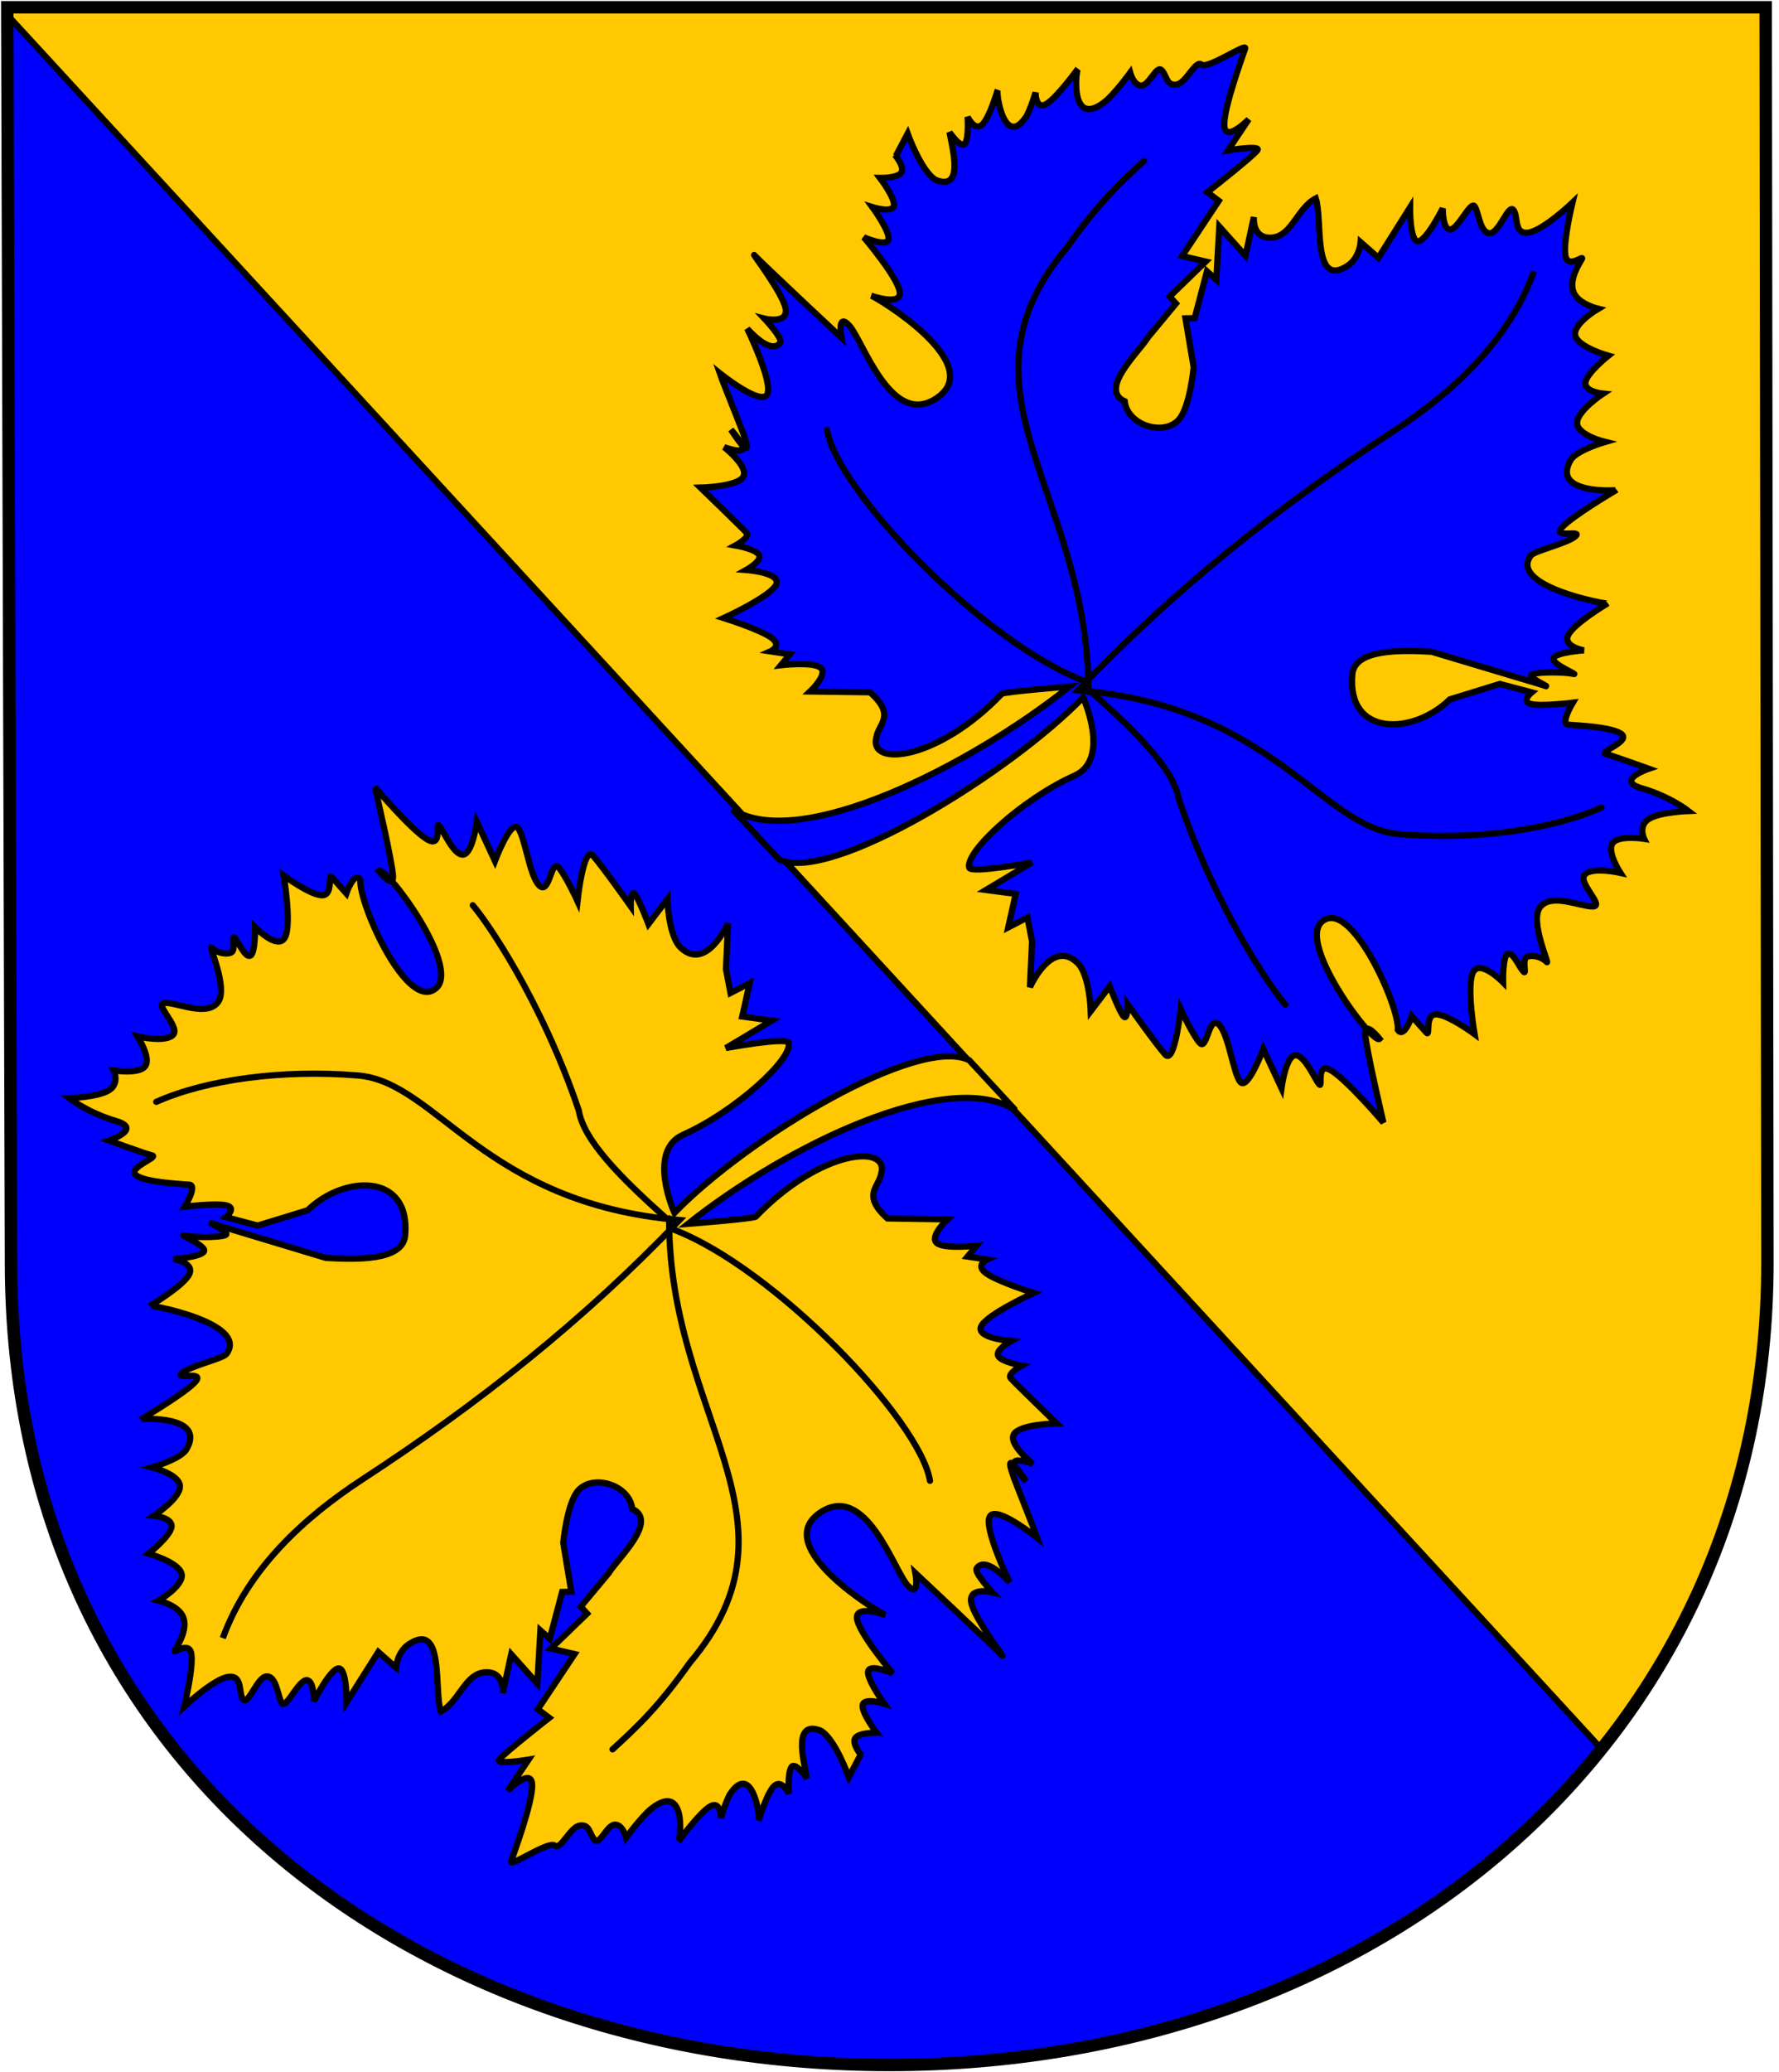 <svg width="859" height="1000" viewBox="0 0 859 1000" fill="none" xmlns="http://www.w3.org/2000/svg">
<g clip-path="url(#clip0_906_10090)">
<path d="M3.512 3.473V7.275L773.25 844.029C823.662 781.18 853.39 701.381 853.391 609.312L852.55 3.51H429.109V3.473H3.512Z" fill="#FFC800" stroke="black" stroke-width="3"/>
<path d="M3.512 7.275L5.34 609.276C5.34 852.029 202.707 996.277 429.109 996.448V996.485C429.244 996.485 429.377 996.485 429.511 996.485C570.917 996.485 696.229 940.052 773.25 844.029L3.512 7.275Z" fill="#0000FF" stroke="black" stroke-width="3"/>
<path fill-rule="evenodd" clip-rule="evenodd" d="M490.31 535.753C458.181 515.014 380.408 552.281 332.168 590.599C332.168 590.599 363.986 588.114 364.974 587.083C395.768 554.961 429.744 551.556 425.446 566.524C424.332 572.915 415.985 576.721 428.517 587.986L457.472 588.417C457.472 588.417 448.746 596.587 452.262 599.766C455.777 602.946 471.534 601.136 471.534 601.136L467.194 606.383L476.598 607.818C476.598 607.818 470.603 610.455 476.232 614.486C481.862 618.517 499.115 623.942 499.115 623.942C499.115 623.942 476.489 634.233 473.763 640.025C471.037 645.817 488.211 647.11 488.211 647.11C488.211 647.11 480.642 651.268 481.932 654.23C483.223 657.192 493.374 658.958 493.374 658.958C493.374 658.958 486.047 662.882 488.064 665.142C490.082 667.402 510.197 686.9 510.197 686.9C510.197 686.9 492.437 687.225 489.57 692.101C486.703 696.977 498.728 706.403 498.728 706.403C498.728 706.403 490.652 703.421 489.829 705.532C489.006 707.643 495.436 714.846 495.436 714.846C495.436 714.846 481.699 693.394 491.036 716.994C500.374 740.594 500.898 742.192 500.898 742.192C500.898 742.192 481.347 726.359 477.995 731.703C474.644 737.047 487.492 763.568 487.492 763.568C487.492 763.568 476.007 750.199 471.571 756.855C470.215 758.888 479.196 768.429 479.196 768.429C479.196 768.429 467.789 765.508 468.922 773.096C470.055 780.683 486.754 802.167 483.728 798.778C480.702 795.388 442.005 759.12 442.005 759.12C442.005 759.12 444.307 771.672 438.169 764.932C431.615 757.735 418.125 715.088 396.056 729.891C371.356 746.459 425.262 778.699 427.59 779.366C427.59 779.366 412.93 774.065 413.806 781.111C414.682 788.158 431.093 807.552 431.093 807.552C431.093 807.552 420.268 802.755 419.227 806.391C418.187 810.028 426.932 822.097 426.932 822.097C426.932 822.097 417.498 819.112 416.579 822.632C415.66 826.151 423.255 836.175 423.255 836.175C423.255 836.175 414.739 835.987 412.942 838.776C411.145 841.565 416.068 847.331 416.068 847.331L415.563 846.766L409.849 857.551C409.849 857.551 403.194 838.905 396.213 835.129C382.905 829.947 387.907 849.019 389.628 858.151C389.628 858.151 384.04 849.871 382.122 852.777C380.204 855.683 380.887 865.546 380.887 865.546C380.887 865.546 377.544 858.516 373.905 861.77C370.267 865.023 366.333 878.56 366.333 878.56C367.214 876.397 363.093 850.447 352.755 865.373C350.814 868.175 348.049 877.288 348.049 877.288C348.049 877.288 348.132 868.788 343.006 871.638C337.879 874.488 327.542 888.688 327.542 888.688C328.711 887.194 331.371 859.974 314.893 872.498C310.072 876.163 302.337 886.738 302.337 886.738C302.337 886.738 300.608 880.253 296.789 880.524C292.969 880.795 289.581 890.647 287.059 887.822C284.538 884.998 284.816 880.255 280.018 880.946C275.22 881.637 270.873 892.942 267.867 890.586C264.86 888.229 245.866 901.325 246.795 898.322C247.725 895.319 257.348 869.706 256.937 861.158C256.526 852.61 245.15 864.13 245.15 864.13L255.225 849.132C255.225 849.132 239.483 851.717 240.917 849.279C242.35 846.841 265.2 828.967 265.2 828.967L259.692 824.819L277.438 798.196L266.037 795.534L283.478 778.677L280.452 775.288L293.958 759.078C297.973 752.313 318.152 733.995 305.276 728.143C304.085 716.666 286.524 711.102 279.203 719.229C273.756 725.277 271.964 744.552 271.964 744.552L275.873 768.137L271.433 768.218L265.453 790.836L260.934 786.785L259.453 812.421L246.844 798.297L242.762 816.976C242.762 816.976 243.709 807.504 235.661 807C224.668 806.312 222.237 821.027 212.831 825.908C209.438 815.506 214.803 781.907 197.402 793.462C191.794 797.186 191.203 804.715 191.203 804.715L182.669 797.177L167.345 821.459C167.345 821.459 167.526 805.235 163.576 805.106C159.625 804.978 151.543 820.945 151.543 820.945C151.543 820.945 151.713 810.52 147.893 810.791C144.074 811.062 138.283 824.289 136.266 822.029C134.248 819.769 133.802 809.413 129.105 808.954C124.408 808.494 120 823.016 117.478 820.191C114.956 817.367 117.496 808.334 110.357 809.183C103.218 810.031 88.921 823.586 88.921 823.586C88.921 823.586 93.497 804.956 92.379 798.143C91.261 791.331 83.015 798.774 84.448 796.337C85.882 793.899 90.556 786.75 88.59 780.757C86.624 774.765 76.585 772.365 76.585 772.365C76.585 772.365 88.907 765.191 87.688 759.529C86.469 753.867 71.707 749.716 71.707 749.716C71.707 749.716 82.158 741.457 82.811 736.881C83.463 732.304 74.316 731.409 74.316 731.409C74.316 731.409 87.108 722.993 86.873 717.169C86.637 711.345 73.374 708.114 73.374 708.114C73.374 708.114 87.203 704.137 89.985 699.427C99.762 682.875 68.334 684.57 67.992 684.901C67.992 684.901 89.342 672.423 94.293 666.849C99.244 661.274 84.037 665.974 87.796 662.604C91.556 659.234 107.663 655.62 109.332 653.367C120.283 638.573 72.895 629.648 72.367 630.158C72.367 630.158 88.469 620.647 91.321 614.997C94.173 609.346 83.775 607.556 83.775 607.556C83.775 607.556 97.206 606.678 98.509 603.84C99.811 601.003 85.515 595.351 88.986 596.206C92.456 597.061 104.923 597.378 108.723 596.074C112.522 594.77 96.233 588.149 104.183 590.989L157.295 607.012C171.143 607.811 194.468 608.692 195.616 596.286C198.429 565.877 166.248 566.808 148.566 584.021L124.425 591.422L109.048 587.34C109.048 587.34 114.392 582.964 109.433 581.706C104.474 580.448 89.211 582.307 89.211 582.307C89.211 582.307 95.43 572.087 91.475 571.7C87.519 571.313 70.235 570.654 65.725 567.119C61.216 563.585 76.908 558.416 73.437 557.561C69.966 556.706 52.572 550.364 52.572 550.364C52.572 550.364 69.243 544.776 55.844 540.888C42.445 536.999 33.426 529.93 33.426 529.93C33.426 529.93 47.235 529.475 52.599 526.133C57.963 522.791 54.882 516.56 54.882 516.56C54.882 516.56 67.257 518.543 70.139 514.442C73.021 510.342 66.41 500.156 66.41 500.156C66.41 500.156 80.289 503.318 83.665 499.266C87.041 495.213 73.498 483.834 79.916 483.946C86.333 484.058 99.535 490.505 105.081 483.829C110.628 477.153 100.085 454.982 102.102 457.241C104.12 459.501 108.71 460.853 111.526 459.71C114.341 458.567 111.347 450.412 113.364 452.671C115.382 454.931 118.487 462.453 120.93 461.145C123.372 459.837 123.133 447.439 123.133 447.439C123.133 447.439 134.083 458.693 137.541 452.457C140.999 446.222 136.964 422.495 136.964 422.495C136.964 422.495 149.605 431.853 155.407 432.033C161.209 432.214 158.155 420.959 160.172 423.218C162.19 425.478 167.233 431.127 167.233 431.127C167.233 431.127 170.97 420.149 174.016 424.572C173.017 435.798 196.928 489.4 210.726 476.71C222.358 466.013 185.998 417.202 182.816 420.277C182.816 420.277 189.897 429.219 189.778 423.02C189.659 416.821 181.052 379.886 181.052 379.886C181.052 379.886 198.472 400.41 206.21 405.034C213.948 409.658 209.987 396.122 212.004 398.382C214.022 400.642 219.068 412.865 223.624 412.409C228.18 411.952 230.228 396.555 230.228 396.555L238.981 415.457C238.981 415.457 246.494 395.568 250.025 399.522C253.555 403.477 255.528 422.619 260.43 427.352C265.333 432.085 266.105 414.501 269.635 418.456C273.166 422.41 278.833 434.824 278.833 434.824C278.833 434.824 281.767 407.783 286.306 412.867C290.846 417.952 304.543 437.338 304.543 437.338C304.543 437.338 304.384 429.073 306.401 431.332C308.419 433.592 313.097 445.909 313.097 445.909L322.242 433.913C322.242 433.913 322.727 451.527 328.613 457.223C341.008 469.217 351.582 445.548 351.582 445.548L350.527 467.616L352.723 479.174L362.008 474.411L358.371 490.555L372.719 492.473L350.493 505.747C350.493 505.747 380.022 500.283 380.808 503.269C382.828 510.951 355.001 536.405 329.859 547.577C312.151 555.446 325.65 585.321 325.65 585.321C360.686 549.132 443.283 499.462 467.984 511.615L490.31 535.753Z" fill="#FFC800" stroke="black" stroke-width="3"/>
<path d="M108.439 788.233L107.587 790.484C119.831 756.819 147.093 732.107 175.083 713.83C231.466 677.014 281.75 637.221 328.128 588.759C233.661 580.893 211.071 522.122 172.833 518.987C136.297 515.99 99.661 520.944 75.457 531.72" stroke="black" stroke-width="3.001" stroke-linecap="round"/>
<path d="M323.089 587.921C322.69 684.016 391.609 733.292 332.963 802.522C317.59 824.262 306.702 834.154 295.758 844.19" stroke="black" stroke-width="3.001" stroke-linecap="round"/>
<path d="M324.973 593.237C373.724 611.729 444.301 685.404 449.055 714.592" stroke="black" stroke-width="3.001" stroke-linecap="round"/>
<path d="M321.635 587.896C300.413 568.923 281.787 550.538 279.465 535.854C261.147 481.94 234.606 444.087 228.277 436.848" stroke="black" stroke-width="3.001" stroke-linecap="round"/>
<path d="M3.512 3.51L5.311 609.326C5.311 852.224 202.943 996.49 429.514 996.49C663.473 996.49 853.411 842.061 853.411 609.326L852.569 3.51H3.512Z" stroke="black" stroke-width="6"/>
<path fill-rule="evenodd" clip-rule="evenodd" d="M353.7 390.565C385.869 411.243 468.289 369.681 516.456 331.27C516.456 331.27 484.643 333.816 483.657 334.849C452.924 367.031 418.955 370.5 423.224 355.524C424.326 349.132 432.666 345.309 420.112 334.068L391.157 333.693C391.157 333.693 399.866 325.506 396.345 322.333C392.823 319.16 377.07 321.001 377.07 321.001L381.4 315.745L371.993 314.328C371.993 314.328 377.983 311.681 372.346 307.66C366.708 303.64 349.445 298.248 349.445 298.248C349.445 298.248 372.051 287.913 374.766 282.116C377.481 276.319 360.305 275.059 360.305 275.059C360.305 275.059 367.866 270.887 366.569 267.927C365.273 264.968 355.119 263.221 355.119 263.221C355.119 263.221 362.438 259.283 360.416 257.027C358.394 254.771 338.242 235.312 338.242 235.312C338.242 235.312 356.001 234.952 358.859 230.071C361.716 225.189 349.673 215.787 349.673 215.787C349.673 215.787 357.755 218.752 358.574 216.64C359.393 214.527 352.949 207.337 352.949 207.337C352.949 207.337 366.727 228.763 357.345 205.181C347.962 181.598 347.435 180.001 347.435 180.001C347.435 180.001 367.016 195.797 370.357 190.447C373.699 185.096 360.8 158.6 360.8 158.6C360.8 158.6 372.31 171.946 376.734 165.282C378.085 163.246 369.086 153.723 369.086 153.723C369.086 153.723 380.498 156.622 379.351 149.036C378.203 141.451 361.463 119.999 364.496 123.383C367.529 126.767 406.295 162.961 406.295 162.961C406.295 162.961 403.969 150.413 410.12 157.141C416.688 164.326 430.259 206.946 452.3 192.101C476.968 175.486 423 143.35 420.671 142.687C420.671 142.687 435.341 147.96 434.452 140.915C433.562 133.87 417.113 114.508 417.113 114.508C417.113 114.508 427.948 119.284 428.982 115.646C430.015 112.007 421.247 99.954 421.247 99.954C421.247 99.954 430.686 102.921 431.599 99.4C432.511 95.879 424.896 85.87 424.896 85.87C424.896 85.87 433.413 86.041 435.205 83.249C436.996 80.457 432.063 74.7 432.063 74.7L432.568 75.263L438.262 64.468C438.262 64.468 444.952 83.1 451.941 86.864C465.258 92.02 460.22 72.958 458.482 63.828C458.482 63.828 464.086 72.099 465.998 69.189C467.91 66.279 467.208 56.417 467.208 56.417C467.208 56.417 470.565 63.44 474.197 60.18C477.829 56.919 481.737 43.375 481.737 43.375C480.86 45.54 485.031 71.481 495.341 56.536C497.276 53.73 500.023 44.612 500.023 44.612C500.023 44.612 499.957 53.112 505.078 50.252C510.199 47.392 520.508 33.172 520.508 33.172C519.342 34.669 516.735 61.894 533.188 49.338C538.003 45.664 545.717 35.074 545.717 35.074C545.717 35.074 547.459 41.556 551.277 41.277C555.096 40.999 558.465 31.14 560.993 33.96C563.52 36.78 563.25 41.523 568.047 40.823C572.844 40.123 577.169 28.809 580.18 31.16C583.191 33.511 602.16 20.379 601.236 23.384C600.313 26.388 590.739 52.02 591.166 60.567C591.594 69.114 602.947 57.572 602.947 57.572L592.902 72.59C592.902 72.59 608.638 69.974 607.21 72.415C605.781 74.856 582.965 92.774 582.965 92.774L588.481 96.911L570.786 123.568L582.193 126.208L564.784 143.098L567.817 146.482L554.342 162.718C550.34 169.49 530.196 187.847 543.083 193.674C544.296 205.149 561.868 210.68 569.173 202.538C574.609 196.48 576.363 177.201 576.363 177.201L572.409 153.624L576.849 153.534L582.786 130.905L587.313 134.948L588.744 109.309L601.38 123.408L605.426 104.722C605.426 104.722 604.497 114.195 612.546 114.684C623.541 115.351 625.943 100.631 635.34 95.732C638.753 106.128 633.453 139.737 650.831 128.148C656.432 124.414 657.008 116.884 657.008 116.884L665.557 124.405L680.835 100.093C680.835 100.093 680.685 116.318 684.635 116.439C688.586 116.56 696.637 100.577 696.637 100.577C696.637 100.577 696.488 111.002 700.307 110.724C704.126 110.445 709.891 97.208 711.912 99.464C713.934 101.72 714.4 112.075 719.098 112.525C723.796 112.976 728.177 98.445 730.704 101.265C733.231 104.085 730.708 113.123 737.846 112.26C744.983 111.398 759.254 97.816 759.254 97.816C759.254 97.816 754.714 116.455 755.845 123.265C756.976 130.075 765.208 122.616 763.779 125.057C762.35 127.497 757.69 134.654 759.668 140.644C761.645 146.633 771.689 149.013 771.689 149.013C771.689 149.013 759.38 156.21 760.611 161.87C761.841 167.53 776.61 171.652 776.61 171.652C776.61 171.652 766.175 179.931 765.532 184.509C764.888 189.087 774.037 189.964 774.037 189.964C774.037 189.964 761.261 198.405 761.507 204.229C761.754 210.052 775.023 213.257 775.023 213.257C775.023 213.257 761.202 217.261 758.429 221.977C748.684 238.548 780.108 236.791 780.45 236.46C780.45 236.46 759.124 248.979 754.183 254.563C749.243 260.147 764.442 255.418 760.689 258.795C756.935 262.173 740.835 265.817 739.171 268.074C728.248 282.889 775.653 291.723 776.18 291.211C776.18 291.211 760.097 300.753 757.255 306.409C754.414 312.065 764.815 313.836 764.815 313.836C764.815 313.836 751.386 314.739 750.089 317.579C748.792 320.419 763.099 326.044 759.627 325.195C756.154 324.347 743.687 324.054 739.89 325.366C736.093 326.677 752.395 333.266 744.439 330.441L691.297 314.521C677.447 313.748 654.121 312.912 652.997 325.321C650.242 355.735 682.421 354.742 700.07 337.495L724.197 330.047L739.582 334.1C739.582 334.1 734.246 338.486 739.208 339.735C744.169 340.984 759.428 339.095 759.428 339.095C759.428 339.095 753.229 349.327 757.185 349.706C761.141 350.086 778.427 350.711 782.943 354.237C787.459 357.763 771.777 362.962 775.25 363.81C778.722 364.659 796.129 370.967 796.129 370.967C796.129 370.967 779.469 376.587 792.875 380.45C806.281 384.313 815.314 391.365 815.314 391.365C815.314 391.365 801.506 391.846 796.148 395.198C790.791 398.551 793.883 404.776 793.883 404.776C793.883 404.776 781.504 402.816 778.63 406.923C775.756 411.029 782.387 421.202 782.387 421.202C782.387 421.202 768.502 418.066 765.134 422.125C761.765 426.184 775.33 437.538 768.912 437.438C762.495 437.338 749.281 430.916 743.747 437.603C738.214 444.29 748.799 466.441 746.778 464.185C744.756 461.929 740.162 460.586 737.349 461.735C734.536 462.883 737.546 471.033 735.524 468.777C733.502 466.521 730.382 459.005 727.942 460.317C725.503 461.63 725.765 474.028 725.765 474.028C725.765 474.028 714.794 462.794 711.348 469.037C707.902 475.28 711.982 498.998 711.982 498.998C711.982 498.998 699.323 489.665 693.521 489.495C687.719 489.326 690.795 500.576 688.773 498.32C686.751 496.064 681.697 490.424 681.697 490.424C681.697 490.424 677.981 501.409 674.927 496.992C675.904 485.764 651.89 432.209 638.116 444.925C626.505 455.644 662.959 504.385 666.135 501.305C666.135 501.305 659.037 492.376 659.168 498.575C659.299 504.773 667.977 541.692 667.977 541.692C667.977 541.692 650.517 521.202 642.77 516.593C635.023 511.984 639.011 525.511 636.989 523.255C634.967 521 629.897 508.786 625.342 509.251C620.787 509.717 618.768 525.117 618.768 525.117L609.979 506.232C609.979 506.232 602.504 526.136 598.966 522.188C595.428 518.241 593.419 499.103 588.507 494.379C583.596 489.655 582.857 507.241 579.319 503.293C575.781 499.345 570.09 486.943 570.09 486.943C570.09 486.943 567.208 513.989 562.659 508.913C558.11 503.837 544.375 484.478 544.375 484.478C544.375 484.478 544.55 492.743 542.529 490.487C540.507 488.231 535.805 475.923 535.805 475.923L526.682 487.937C526.682 487.937 526.164 470.323 520.267 464.639C507.849 452.668 497.32 476.358 497.32 476.358L498.333 454.288L496.115 442.734L486.839 447.516L490.445 431.365L476.094 429.473L498.294 416.157C498.294 416.157 468.775 421.678 467.984 418.694C465.948 411.015 493.727 385.508 518.847 374.287C536.541 366.384 522.983 336.535 522.983 336.535C488.017 372.792 400.796 426.766 376.073 414.66L353.7 390.565Z" fill="#0000FF" stroke="black" stroke-width="3"/>
<path d="M739.808 133.206L740.656 130.953C728.477 164.642 701.263 189.406 673.308 207.737C616.995 244.662 566.788 284.551 520.503 333.102C614.985 340.787 637.688 399.514 675.932 402.576C712.474 405.502 749.1 400.478 773.283 389.655" stroke="black" stroke-width="3.001" stroke-linecap="round"/>
<path d="M525.544 333.931C525.759 237.835 456.745 188.692 515.258 119.349C530.589 97.579 541.459 87.667 552.382 77.61" stroke="black" stroke-width="3.001" stroke-linecap="round"/>
<path d="M523.651 328.618C474.864 310.22 404.146 236.681 399.336 207.502" stroke="black" stroke-width="3.001" stroke-linecap="round"/>
<path d="M526.998 333.952C548.256 352.885 566.917 371.234 569.267 385.914C587.689 439.792 614.302 477.595 620.645 484.821" stroke="black" stroke-width="3.001" stroke-linecap="round"/>
</g>
<defs>
<clipPath id="clip0_906_10090">
<rect width="856.919" height="1000" fill="white"/>
</clipPath>
</defs>
</svg>

